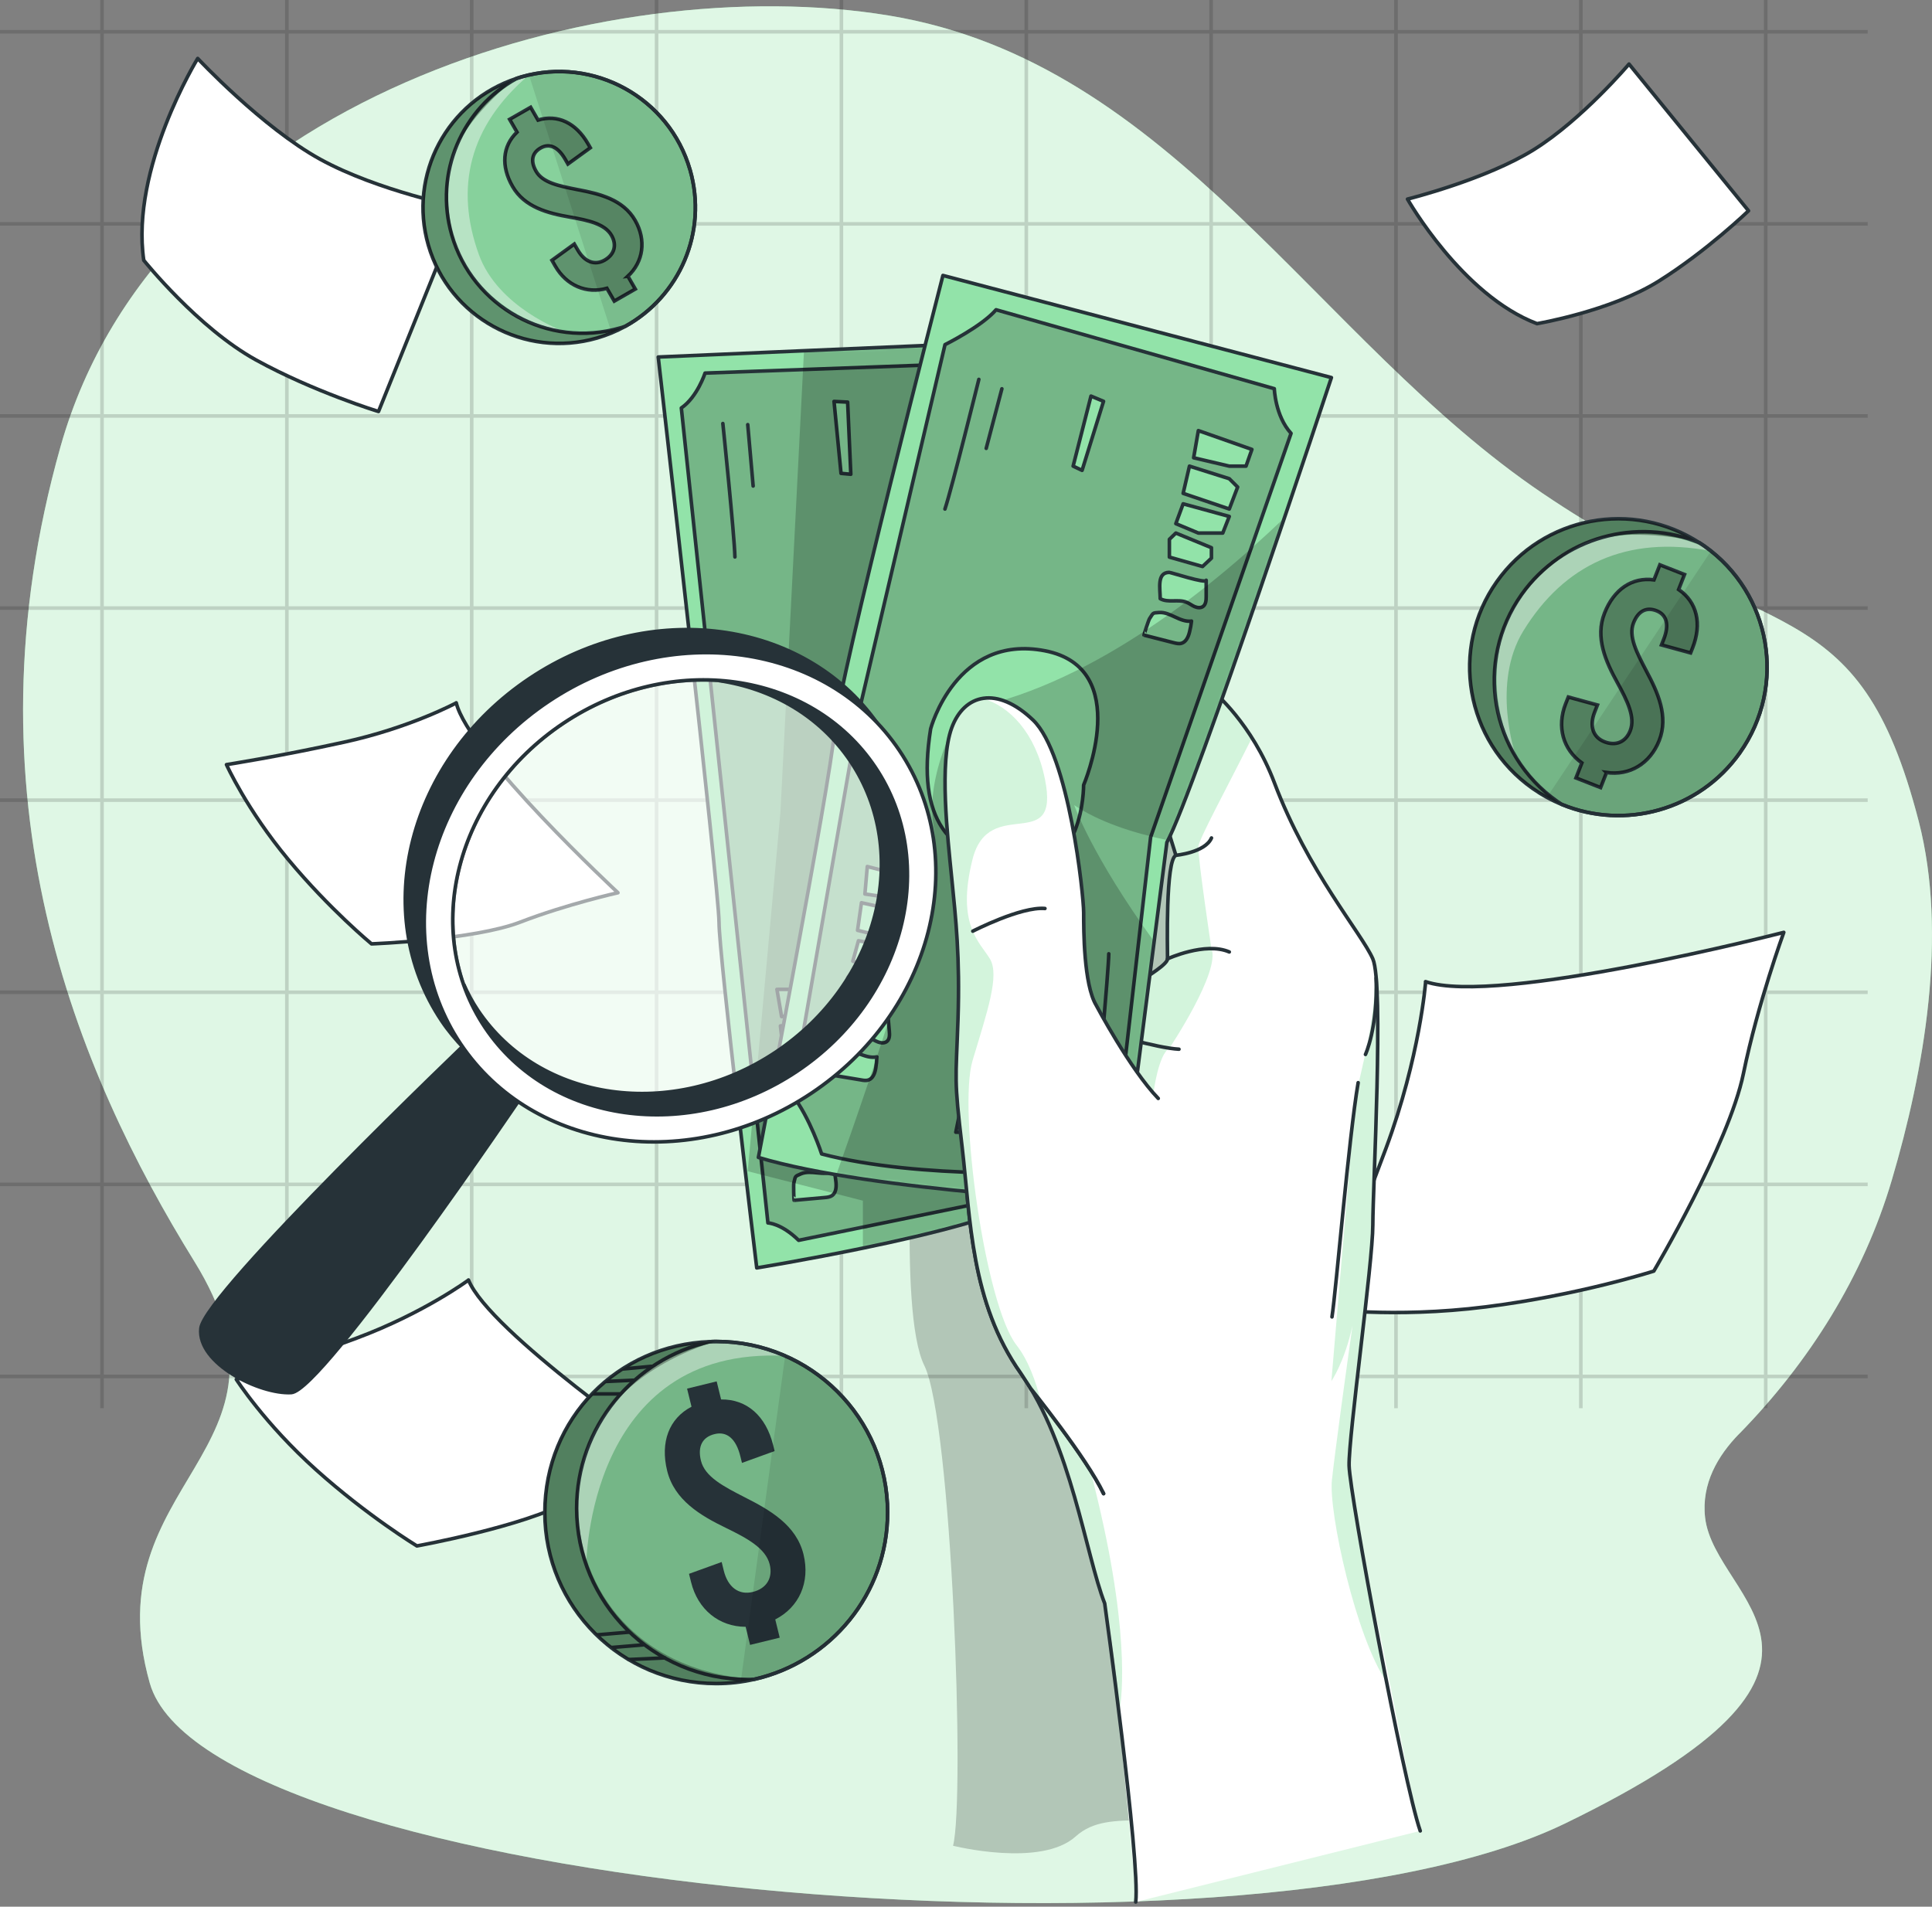 <svg xmlns="http://www.w3.org/2000/svg" fill="none" viewBox="0 0 540 533" height="533" width="540">
<rect x="0" y="0" width="540" height="533" fill="#808080" stroke="none"/>
<path fill="#92E3A9" d="M486.108 400.823C505.791 380.703 520.85 356.67 528.759 329.909C537.808 299.267 544.494 261.334 536.283 229.563C519.36 164.104 494.412 180.686 431.169 137.913C367.915 95.141 327.826 17.46 248.545 4.359C169.253 -8.73 44.538 27.058 16.923 124.824C-10.692 222.579 21.372 299.393 54.333 352.641C87.294 405.889 25.821 413.741 41.859 470.481C57.897 527.222 345.634 554.279 437.389 509.761C529.143 465.243 479.259 447.783 476.581 424.217C475.509 414.791 480.144 406.905 486.084 400.823H486.108Z"></path>
<path fill="white" d="M486.108 400.823C505.791 380.703 520.85 356.67 528.759 329.909C537.808 299.267 544.494 261.334 536.283 229.563C519.36 164.104 494.412 180.686 431.169 137.913C367.915 95.141 327.826 17.46 248.545 4.359C169.253 -8.73 44.538 27.058 16.923 124.824C-10.692 222.579 21.372 299.393 54.333 352.641C87.294 405.889 25.821 413.741 41.859 470.481C57.897 527.222 345.634 554.279 437.389 509.761C529.143 465.243 479.259 447.783 476.581 424.217C475.509 414.791 480.144 406.905 486.084 400.823H486.108Z" opacity="0.7"></path>
<g opacity="0.15">
<path stroke-miterlimit="10" stroke="black" d="M28.512 0V393.656"></path>
<path stroke-miterlimit="10" stroke="black" d="M80.178 0V393.656"></path>
<path stroke-miterlimit="10" stroke="black" d="M131.843 0V393.656"></path>
<path stroke-miterlimit="10" stroke="black" d="M183.509 0V393.656"></path>
<path stroke-miterlimit="10" stroke="black" d="M235.175 0V393.656"></path>
<path stroke-miterlimit="10" stroke="black" d="M286.853 0V393.656"></path>
<path stroke-miterlimit="10" stroke="black" d="M338.518 0V393.656"></path>
<path stroke-miterlimit="10" stroke="black" d="M390.184 0V393.656"></path>
<path stroke-miterlimit="10" stroke="black" d="M441.85 0V393.656"></path>
<path stroke-miterlimit="10" stroke="black" d="M493.527 0V393.656"></path>
<path stroke-miterlimit="10" stroke="black" d="M522.027 8.878H0"></path>
<path stroke-miterlimit="10" stroke="black" d="M522.027 62.583H0"></path>
<path stroke-miterlimit="10" stroke="black" d="M522.027 116.276H0"></path>
<path stroke-miterlimit="10" stroke="black" d="M522.027 169.981H0"></path>
<path stroke-miterlimit="10" stroke="black" d="M522.027 223.675H0"></path>
<path stroke-miterlimit="10" stroke="black" d="M522.027 277.379H0"></path>
<path stroke-miterlimit="10" stroke="black" d="M522.027 331.083H0"></path>
<path stroke-miterlimit="10" stroke="black" d="M522.027 384.777H0"></path>
</g>
<path stroke-linejoin="round" stroke-linecap="round" stroke="#263238" fill="white" d="M130.945 357.835C130.945 357.835 118.474 367.058 99.634 374.078C80.784 381.113 66.045 385.593 66.045 385.593C66.045 385.593 73.948 397.943 88.351 410.87C102.754 423.797 116.526 432.154 116.526 432.154C116.526 432.154 146.381 426.768 159.341 419.526C172.302 412.283 186.787 406.807 186.787 406.807C186.787 406.807 136.716 372.235 130.938 357.809L130.945 357.835Z"></path>
<path stroke-linejoin="round" stroke-linecap="round" stroke="#263238" fill="white" d="M398.47 274.423C398.47 274.423 396.891 295.431 387.379 321.021C377.874 346.635 369.391 365.753 369.391 365.753C369.391 365.753 389.142 368.621 415.267 365.328C441.392 362.034 462.246 355.325 462.246 355.325C462.246 355.325 483.231 319.878 487.287 300.128C491.343 280.378 498.575 260.634 498.575 260.634C498.575 260.634 418.441 281.304 398.437 274.406L398.47 274.423Z"></path>
<path stroke-linejoin="round" stroke-linecap="round" stroke="#263238" fill="white" d="M40.185 72.761C40.185 72.761 55.362 91.71 71.586 100.639C87.81 109.567 105.794 115.03 105.794 115.03L128.785 57.966C128.785 57.966 105.695 53.421 89.486 44.511C73.277 35.6 55.258 16.342 55.258 16.342C55.258 16.342 36.4 47.01 40.184 72.778L40.185 72.761Z"></path>
<path stroke-linejoin="round" stroke-linecap="round" stroke="#263238" fill="white" d="M429.608 90.474C429.608 90.474 450.188 87 463.658 78.564C477.108 70.131 488.72 58.928 488.72 58.928L455.316 17.905C455.316 17.905 442.291 33.315 428.841 41.747C415.391 50.18 393.397 55.655 393.397 55.655C393.397 55.655 408.645 82.573 429.62 90.482L429.608 90.474Z"></path>
<path stroke-linejoin="round" stroke-linecap="round" stroke="#263238" fill="white" d="M127.523 196.489C127.523 196.489 114.645 203.43 96.144 207.471C77.632 211.525 63.3 213.744 63.3 213.744C63.3 213.744 68.947 226.305 80.564 240.268C92.18 254.232 103.84 263.851 103.84 263.851C103.84 263.851 132.364 262.797 145.424 257.767C158.484 252.737 172.719 249.557 172.719 249.557C172.719 249.557 130.903 210.679 127.52 196.464L127.523 196.489Z"></path>
<path fill="black" d="M256.017 302.653C256.017 302.653 250.746 366.315 258.356 381.742C265.966 397.17 269.8 502.696 266.38 515.967C266.38 515.967 290.927 522.144 300.654 513.366C310.366 504.588 325.304 513.026 349.91 504.44C374.516 495.854 356.765 306.303 356.765 306.303L357.52 237.336L316.924 201.25L256.017 302.623V302.653Z" opacity="0.2"></path>
<path fill="#92E3A9" d="M288.736 333.272C288.514 333.834 288.277 334.247 288.01 334.499C282.77 339.449 260.399 344.946 241.182 348.907C225.267 352.202 211.513 354.434 211.513 354.434C211.513 354.434 200.972 266.995 200.972 257.803C200.972 248.612 183.976 99.802 183.976 99.802L224.719 98.043L278.861 95.709C278.861 95.709 279.187 99.684 279.734 106.629C283.199 150.932 295.531 315.82 288.736 333.272Z"></path>
<mask height="260" width="108" y="95" x="183" maskUnits="userSpaceOnUse" style="mask-type:luminance" id="mask0_3168_1121">
<path fill="white" d="M288.736 333.272C288.514 333.834 288.277 334.247 288.01 334.499C282.77 339.449 260.399 344.946 241.182 348.907C225.267 352.202 211.513 354.434 211.513 354.434C211.513 354.434 200.972 266.995 200.972 257.803C200.972 248.612 183.976 99.802 183.976 99.802L224.719 98.043L278.861 95.709C278.861 95.709 279.187 99.684 279.734 106.629C283.199 150.932 295.531 315.82 288.736 333.272Z"></path>
</mask>
<g mask="url(#mask0_3168_1121)">
<path fill="black" d="M288.736 333.273L241.182 343.041L223.224 346.72C218.353 341.947 214.637 341.858 214.637 341.858L213.215 328.485L210.891 306.599L190.431 114.048C194.902 110.989 197.063 104.295 197.063 104.295L224.452 103.305L271.902 101.576L279.734 106.63C283.198 150.933 295.531 315.82 288.736 333.273Z" opacity="0.2"></path>
<path stroke-linejoin="round" stroke-linecap="round" stroke="#263238" d="M288.736 333.273L241.182 343.041L223.224 346.72C218.353 341.947 214.637 341.858 214.637 341.858L213.215 328.485L210.891 306.599L190.431 114.048C194.902 110.989 197.063 104.295 197.063 104.295L224.452 103.305L271.902 101.576L279.734 106.63C283.198 150.933 295.531 315.82 288.736 333.273Z"></path>
<path stroke-linejoin="round" stroke-linecap="round" stroke="#263238" fill="#92E3A9" d="M217.153 276.57L233.024 276.556L233.039 281.506L228.627 283.073L218.456 284.181L217.153 276.57Z"></path>
<path stroke-linejoin="round" stroke-linecap="round" stroke="#263238" fill="#92E3A9" d="M218.13 286.782L229.797 286.383L232.787 287.801L232.624 294.363L219.019 294.525L218.13 286.782Z"></path>
<path stroke-linejoin="round" stroke-linecap="round" stroke="#263238" fill="#92E3A9" d="M219.996 297.274L233.335 296.328L233.172 301.308L226.732 303.584L219.922 303.2L219.996 297.274Z"></path>
<path stroke-linejoin="round" stroke-linecap="round" stroke="#263238" fill="#92E3A9" d="M220.795 305.682L231.558 306.214L232.535 308.978L230.966 312.007L221.343 312.613L219.685 307.928L220.795 305.682Z"></path>
<path stroke-linejoin="round" stroke-linecap="round" stroke="#263238" fill="#92E3A9" d="M233.202 315.288C233.72 316.721 234.223 318.154 234.741 319.588C235.082 320.548 235.408 321.686 234.815 322.514C234.327 323.194 233.394 323.386 232.565 323.312C231.736 323.238 230.922 322.957 230.093 322.913C227.591 322.795 225.296 324.863 222.838 324.42C221.876 321.76 219.463 317.874 222.735 316.662C223.238 316.485 233.572 316.278 233.231 315.302L233.202 315.288Z"></path>
<path stroke-linejoin="round" stroke-linecap="round" stroke="#263238" fill="#92E3A9" d="M233.158 327.406C233.395 328.425 233.572 329.46 233.661 330.509C233.78 331.854 233.676 333.45 232.566 334.218C231.973 334.617 231.233 334.706 230.508 334.765C227.65 335.016 224.808 335.282 221.95 335.533C221.876 335.533 221.758 331.144 221.876 330.686C222.38 328.765 222.024 328.928 223.845 328.145C226.732 326.918 230.197 328.869 233.158 327.406Z"></path>
<path stroke-linejoin="round" stroke-linecap="round" stroke="#263238" d="M202.038 118.392C202.038 118.392 205.265 149.543 205.413 155.691"></path>
<path stroke-linejoin="round" stroke-linecap="round" stroke="#263238" d="M208.996 118.703L210.506 135.859"></path>
<path stroke-linejoin="round" stroke-linecap="round" stroke="#263238" fill="#92E3A9" d="M233.113 112.215L235.068 132.327L237.806 132.578L236.918 112.407L233.113 112.215Z"></path>
<path fill="black" d="M288.736 333.272C288.513 333.834 288.277 334.247 288.01 334.499C282.769 339.449 260.399 344.946 241.182 348.907V335.637L213.216 328.484L208.996 327.405L210.891 306.599L218.131 227.066L224.452 103.304L224.719 98.043L278.861 95.709C278.861 95.709 279.186 99.684 279.734 106.629C283.199 150.932 295.531 315.82 288.736 333.272Z" opacity="0.2"></path>
</g>
<path stroke-linejoin="round" stroke-linecap="round" stroke="#263238" d="M288.736 333.272C288.514 333.834 288.277 334.247 288.01 334.499C282.769 339.449 260.399 344.946 241.182 348.907C225.267 352.202 211.513 354.434 211.513 354.434C211.513 354.434 200.972 266.995 200.972 257.803C200.972 248.612 183.976 99.802 183.976 99.802L224.719 98.043L278.861 95.709C278.861 95.709 279.187 99.684 279.734 106.629C283.199 150.932 295.531 315.82 288.736 333.272Z"></path>
<path fill="white" d="M317.413 531.689C317.754 528.571 312.838 483.84 312.749 478.978C312.513 465.648 308.737 448.226 308.737 448.226C303.467 434.778 299.366 403.79 285.301 383.914C271.251 364.038 271.251 340.66 268.912 320.784C266.558 300.908 267.15 302.652 267.742 285.037C268.32 267.408 267.15 257.063 265.981 245.374C264.811 233.671 262.472 213.086 265.981 203.495C269.489 193.919 278.668 191.702 288.721 201.278C298.774 210.869 302.875 250.266 302.875 255.128C302.875 259.989 302.875 275.181 306.398 281.033C306.398 281.033 326.311 270.866 326.311 268.058C326.311 265.25 325.719 240.439 328.65 239.109L316.939 201.278L339.191 193.402C339.191 193.402 344.55 197.791 349.91 206.258C352.116 209.746 354.337 213.943 356.172 218.804C365.544 243.616 380.601 260.92 383.71 268.058C386.819 275.181 383.71 331.882 383.71 342.419C383.71 352.955 376.899 401.573 377.077 409.701C377.21 415.567 381.208 437.601 385.19 454.462C386.73 460.964 395.657 508.075 396.96 511.813L317.413 531.689Z"></path>
<path fill="#92E3A9" d="M334.942 236.686C334.794 239.863 338.599 265.191 338.599 265.191C341.234 271.501 326.844 293.018 326.844 293.018C323.735 294.776 322.387 305.593 322.387 305.593C312.646 303.436 290.335 281.048 290.335 281.048C290.335 281.048 287.655 290.225 284.724 312.938C281.792 335.636 300.535 389.604 308.53 426.858C316.525 464.112 312.749 478.993 312.749 478.993C312.513 465.664 308.737 448.241 308.737 448.241C303.467 434.793 299.366 403.805 285.301 383.929C271.251 364.053 271.251 340.675 268.912 320.799C266.558 300.924 267.15 302.667 267.742 285.052C268.32 267.423 267.15 257.079 265.981 245.39C264.811 233.686 262.472 213.101 265.981 203.51C269.489 193.934 278.668 191.718 288.721 201.293C298.774 210.884 302.875 250.281 302.875 255.143C302.875 260.005 302.875 275.196 306.398 281.048C306.398 281.048 326.311 270.881 326.311 268.073C326.311 265.265 325.719 240.454 328.65 239.124L316.939 201.293L339.191 193.417C339.191 193.417 344.55 197.806 349.91 206.273C342.685 220.682 335.031 234.72 334.942 236.7V236.686Z" opacity="0.4"></path>
<path fill="#92E3A9" d="M372.28 413.691C373.257 404.839 376.174 383.751 378.024 370.599C375.759 380.87 372.132 386.072 372.132 386.072C372.132 386.072 378.439 310.662 379.061 306.11C379.682 301.544 386.049 280.855 383.709 268.058C386.818 275.181 383.709 331.882 383.709 342.419C383.709 352.955 376.899 401.573 377.077 409.701C377.21 415.567 383.561 453.28 387.544 470.141C378.957 457.728 371.303 422.602 372.28 413.691Z" opacity="0.4"></path>
<path stroke-linejoin="round" stroke-linecap="round" stroke="#263238" d="M396.96 511.814C392.281 498.366 377.254 417.829 377.077 409.701C376.899 401.574 383.709 352.941 383.709 342.404C383.709 331.868 386.818 275.181 383.709 268.044C380.6 260.921 365.558 243.602 356.187 218.79C349.91 202.18 339.206 193.388 339.206 193.388L316.954 201.279L328.664 239.095C325.733 240.425 326.325 265.236 326.325 268.044C326.325 270.852 306.413 281.018 306.413 281.018C302.904 275.167 302.904 259.975 302.904 255.113C302.904 250.252 298.803 210.87 288.75 201.279C278.698 191.688 269.519 193.92 266.01 203.496C262.501 213.071 264.84 233.671 266.01 245.36C267.179 257.049 268.349 267.394 267.772 285.023C267.179 302.653 266.602 300.894 268.941 320.77C271.28 340.646 271.28 364.024 285.345 383.914C299.395 403.79 303.496 434.779 308.767 448.226C308.767 448.226 318.73 520.001 317.442 531.69"></path>
<path stroke-linejoin="round" stroke-linecap="round" stroke="#263238" d="M306.398 281.018C306.398 281.018 309.907 297.392 317.813 305.578"></path>
<path stroke-linejoin="round" stroke-linecap="round" stroke="#263238" d="M308.53 288.496C308.53 288.496 323.379 293.003 329.523 293.298"></path>
<path stroke-linejoin="round" stroke-linecap="round" stroke="#263238" d="M326.311 268.044C326.311 268.044 336.852 263.182 343.588 266.108"></path>
<path stroke-linejoin="round" stroke-linecap="round" stroke="#263238" d="M328.649 239.094C328.649 239.094 336.851 238.34 338.613 234.247"></path>
<path stroke-linejoin="round" stroke-linecap="round" stroke="#263238" d="M288.01 388.082C288.01 388.082 303.748 407.588 308.441 417.533"></path>
<path stroke-linejoin="round" stroke-linecap="round" stroke="#263238" d="M379.608 302.652C376.973 318.139 373.464 360.521 372.294 368.132"></path>
<path stroke-linejoin="round" stroke-linecap="round" stroke="#263238" d="M384.642 273.423C385.086 287.462 381.651 294.762 381.651 294.762"></path>
<path fill="#92E3A9" d="M263.553 77L372.132 105.55C372.132 105.55 333.95 221.125 326.148 235.474L313.208 336.213C313.208 336.213 243.862 333.169 211.972 323.548C211.972 323.548 232.122 218.613 233.217 204.634C234.298 190.684 263.553 77 263.553 77Z"></path>
<mask height="260" width="162" y="77" x="211" maskUnits="userSpaceOnUse" style="mask-type:luminance" id="mask1_3168_1121">
<path fill="white" d="M263.553 77L372.132 105.55C372.132 105.55 333.95 221.125 326.148 235.474L313.208 336.213C313.208 336.213 243.862 333.169 211.972 323.548C211.972 323.548 232.122 218.613 233.217 204.634C234.298 190.684 263.553 77 263.553 77Z"></path>
</mask>
<g mask="url(#mask1_3168_1121)">
<path fill="black" d="M240.205 198.442L264.13 96.344C264.13 96.344 274.419 91.246 278.402 86.591L356.172 108.654C356.172 108.654 356.409 116.264 360.851 121.141L321.603 234.026L312.083 317.239C312.083 317.239 299.425 318.258 298.211 327.612C298.211 327.612 257.172 329.829 229.649 322.573C229.649 322.573 226.407 312.48 221.447 306.096L240.19 198.427L240.205 198.442Z" opacity="0.2"></path>
<path stroke-linejoin="round" stroke-linecap="round" stroke="#263238" d="M240.205 198.442L264.13 96.344C264.13 96.344 274.419 91.246 278.402 86.591L356.172 108.654C356.172 108.654 356.409 116.264 360.851 121.141L321.603 234.026L312.083 317.239C312.083 317.239 299.425 318.258 298.211 327.612C298.211 327.612 257.172 329.829 229.649 322.573C229.649 322.573 226.407 312.48 221.447 306.096L240.19 198.427L240.205 198.442Z"></path>
<path stroke-linejoin="round" stroke-linecap="round" stroke="#263238" fill="#92E3A9" d="M260.118 203.733C260.118 203.733 267.18 177.118 292.052 181.921C316.925 186.724 302.875 219.456 302.875 219.456C302.875 219.456 303.023 245.908 282.844 242.258C265.359 239.095 256.017 229.52 260.118 203.733Z"></path>
<path stroke-linejoin="round" stroke-linecap="round" stroke="#263238" d="M273.59 106.053C273.59 106.053 266.069 136.45 264.115 142.302"></path>
<path stroke-linejoin="round" stroke-linecap="round" stroke="#263238" d="M280.03 108.684L275.648 125.338"></path>
<path stroke-linejoin="round" stroke-linecap="round" stroke="#263238" fill="#92E3A9" d="M334.942 120.372L349.91 125.633L348.267 130.303H343.588L333.625 127.968L334.942 120.372Z"></path>
<path stroke-linejoin="round" stroke-linecap="round" stroke="#263238" fill="#92E3A9" d="M332.455 130.303L343.588 133.82L345.927 136.155L343.588 142.288L330.693 137.914L332.455 130.303Z"></path>
<path stroke-linejoin="round" stroke-linecap="round" stroke="#263238" fill="#92E3A9" d="M330.692 140.839L343.588 144.371L341.767 149.011H334.942L328.649 146.381L330.692 140.839Z"></path>
<path stroke-linejoin="round" stroke-linecap="round" stroke="#263238" fill="#92E3A9" d="M328.65 149.011L338.599 153.104V156.03L336.112 158.365L326.844 155.735V150.769L328.65 149.011Z"></path>
<path stroke-linejoin="round" stroke-linecap="round" stroke="#263238" fill="#92E3A9" d="M337.133 162.207C337.133 163.729 337.133 165.251 337.133 166.773C337.133 167.793 337.059 168.961 336.23 169.552C335.549 170.025 334.601 169.892 333.831 169.552C333.076 169.212 332.41 168.665 331.625 168.355C329.316 167.424 326.444 168.591 324.282 167.35C324.267 164.527 323.29 160.05 326.784 160.005C327.317 160.005 337.133 163.256 337.133 162.207Z"></path>
<path stroke-linejoin="round" stroke-linecap="round" stroke="#263238" fill="#92E3A9" d="M333.032 173.615C332.914 174.664 332.736 175.684 332.47 176.704C332.144 178.019 331.508 179.482 330.19 179.837C329.494 180.029 328.769 179.837 328.073 179.674C325.304 178.965 322.521 178.255 319.752 177.546C319.678 177.531 321.04 173.334 321.292 172.95C322.403 171.31 322.018 171.34 324.001 171.221C327.14 171.029 329.746 174.014 333.032 173.63V173.615Z"></path>
<path stroke-linejoin="round" stroke-linecap="round" stroke="#263238" fill="#92E3A9" d="M304.933 110.723L299.943 130.303L302.445 131.485L308.441 112.186L304.933 110.723Z"></path>
<path stroke-linejoin="round" stroke-linecap="round" stroke="#263238" fill="#92E3A9" d="M242.411 242.228L257.779 246.188L256.535 250.991L251.872 251.39L241.745 249.912L242.411 242.228Z"></path>
<path stroke-linejoin="round" stroke-linecap="round" stroke="#263238" fill="#92E3A9" d="M240.782 252.351L252.167 254.892L254.714 257.02L252.907 263.33L239.687 260.064L240.782 252.351Z"></path>
<path stroke-linejoin="round" stroke-linecap="round" stroke="#263238" fill="#92E3A9" d="M239.939 262.976L253.086 265.414L251.664 270.187L244.869 270.778L238.37 268.694L239.939 262.976Z"></path>
<path stroke-linejoin="round" stroke-linecap="round" stroke="#263238" fill="#92E3A9" d="M238.592 271.31L248.867 274.532L249.118 277.443L246.838 279.984L237.378 278.167L236.949 273.216L238.592 271.31Z"></path>
<path stroke-linejoin="round" stroke-linecap="round" stroke="#263238" fill="#92E3A9" d="M248.171 283.738C248.304 285.245 248.437 286.767 248.571 288.274C248.66 289.279 248.689 290.461 247.904 291.112C247.268 291.644 246.306 291.599 245.521 291.319C244.736 291.038 244.026 290.565 243.226 290.314C240.843 289.575 238.089 290.993 235.824 289.944C235.557 287.137 234.21 282.748 237.674 282.422C238.207 282.363 248.26 284.772 248.171 283.738Z"></path>
<path stroke-linejoin="round" stroke-linecap="round" stroke="#263238" fill="#92E3A9" d="M245.076 295.442C245.047 296.491 244.958 297.54 244.78 298.575C244.558 299.905 244.055 301.427 242.781 301.885C242.115 302.136 241.36 302.018 240.664 301.885C237.837 301.412 235.009 300.954 232.196 300.481C232.122 300.481 233.114 296.181 233.336 295.782C234.313 294.053 233.928 294.112 235.882 293.816C238.991 293.344 241.849 296.107 245.091 295.442H245.076Z"></path>
<path stroke-linejoin="round" stroke-linecap="round" stroke="#263238" d="M306.398 309.791C306.398 309.791 309.907 270.512 309.907 266.626"></path>
<path stroke-linejoin="round" stroke-linecap="round" stroke="#263238" d="M299.365 308.032C299.365 308.032 300.831 287.625 301.127 284.093"></path>
<path stroke-linejoin="round" stroke-linecap="round" stroke="#263238" fill="#92E3A9" d="M271.903 293.299L267.15 316.5H271.903L275.352 293.299H271.903Z"></path>
<path fill="black" d="M326.459 234.898C316.184 232.756 307.02 229.608 300.239 225.071C300.239 225.071 305.154 239.169 322.58 263.197L313.208 336.228C313.208 336.228 267.949 334.248 233.75 328.411C244.262 298.856 263.33 242.849 261.095 231.751C258.03 216.515 268.853 198.531 268.853 198.531C303.067 192.383 336.245 166.567 359.015 144.741C347.422 178.995 331.596 224.791 326.459 234.898Z" opacity="0.2"></path>
</g>
<path stroke-linejoin="round" stroke-linecap="round" stroke="#263238" d="M263.553 77L372.132 105.55C372.132 105.55 333.95 221.125 326.148 235.474L313.208 336.213C313.208 336.213 243.862 333.169 211.972 323.548C211.972 323.548 232.122 218.613 233.217 204.634C234.298 190.684 263.553 77 263.553 77Z"></path>
<path fill="white" d="M323.735 307.057L308.441 417.534C305.036 410.307 295.753 397.983 290.957 391.821C289.18 389.515 288.01 388.082 288.01 388.082L285.301 383.915C271.251 364.039 271.251 340.661 268.912 320.785C266.558 300.909 267.15 302.653 267.742 285.038C268.32 267.409 267.15 257.064 265.981 245.375C264.811 233.672 262.472 213.086 265.981 203.496C267.698 198.797 270.792 195.871 274.671 195.25C278.698 194.585 283.599 196.403 288.721 201.279C298.774 210.87 302.875 250.267 302.875 255.128C302.875 259.99 302.875 275.182 306.398 281.034C306.398 281.034 315.829 298.87 323.735 307.057Z"></path>
<path fill="#92E3A9" d="M284.131 376.038C287.329 380.117 289.506 385.998 290.957 391.821C289.18 389.515 288.01 388.082 288.01 388.082L285.301 383.915C271.251 364.039 271.251 340.661 268.912 320.785C266.558 300.909 267.15 302.653 267.742 285.038C268.32 267.409 267.15 257.064 265.981 245.375C264.811 233.672 262.472 213.086 265.981 203.496C267.698 198.797 270.792 195.871 274.671 195.25C282.133 197.348 289.446 204.87 292.052 217.741C296.434 239.346 276.463 221.894 271.829 240.203C267.209 258.498 273.931 263.448 276.699 268.059C279.453 272.67 275.93 282.822 271.829 296.491C267.742 310.175 275.352 364.822 284.131 376.038Z" opacity="0.4"></path>
<path stroke-linejoin="round" stroke-linecap="round" stroke="#263238" d="M323.734 307.057C315.828 298.87 306.397 281.019 306.397 281.019C302.889 275.167 302.889 259.975 302.889 255.114C302.889 250.252 298.788 210.87 288.735 201.279C278.683 191.688 269.504 193.92 265.995 203.496C262.486 213.072 264.825 233.671 265.995 245.36C267.164 257.049 268.334 267.394 267.757 285.023C267.164 302.653 266.587 300.894 268.926 320.77C271.265 340.646 271.265 364.024 285.33 383.915L288.039 388.082C288.039 388.082 303.777 407.588 308.47 417.533"></path>
<path stroke-linejoin="round" stroke-linecap="round" stroke="#263238" d="M271.903 260.301C271.903 260.301 285.346 253.37 292.067 253.962"></path>
<path fill="#75B687" d="M248.09 422.822C248.09 445.508 232.247 464.507 210.983 469.392C210.93 469.405 210.891 469.405 210.838 469.432C209.585 469.708 208.318 469.958 207.039 470.143C204.809 470.459 202.514 470.63 200.193 470.63C173.731 470.63 152.282 449.221 152.282 422.822C152.282 396.422 172.794 375.961 198.438 375.053C198.873 375.013 199.322 375.013 199.784 375.013C199.929 375 200.061 375 200.206 375C200.364 375 200.535 375 200.694 375.013C207.355 375.066 213.7 376.488 219.452 379.042C236.31 386.429 248.09 403.256 248.09 422.822Z"></path>
<path fill="white" d="M219.438 379.029C164.128 376.158 163.864 437.449 163.864 437.449C163.864 437.449 155.422 417.449 169.206 395.289C176.91 382.9 190.325 377.435 200.68 375.013C207.342 375.065 213.687 376.487 219.438 379.042V379.029Z" opacity="0.4"></path>
<path stroke-linejoin="round" stroke-linecap="round" stroke="#263238" d="M248.09 422.822C248.09 445.561 232.168 464.6 210.838 469.432C207.421 470.222 203.86 470.63 200.193 470.63C173.731 470.63 152.282 449.221 152.282 422.822C152.282 396.422 172.794 375.961 198.438 375.053C199.019 375.013 199.612 375 200.206 375C226.654 375 248.103 396.409 248.103 422.822H248.09Z"></path>
<path stroke-linejoin="round" stroke-linecap="round" stroke="#263238" d="M248.089 422.822C248.089 445.561 232.168 464.6 210.838 469.432C210.257 469.471 209.664 469.484 209.07 469.484C182.609 469.484 161.173 448.075 161.173 421.663C161.173 398.924 177.095 379.885 198.425 375.053C199.005 375.013 199.599 375 200.192 375C226.641 375 248.089 396.409 248.089 422.822Z"></path>
<path stroke-miterlimit="10" stroke="#75B687" d="M216.695 452.737L217.935 457.793L209.651 459.82L208.411 454.764C200.997 454.738 195.035 449.958 193.149 442.243L192.581 439.952L201.71 436.647L202.29 439.03C203.438 443.717 206.524 445.969 210.389 445.021C214.254 444.073 216.062 441.097 215.138 437.331C214.03 432.828 208.859 430.011 202.87 427.101C195.787 423.678 188.479 419.333 186.474 411.156C184.508 403.164 186.975 396.528 193.28 393.236L192.04 388.18L200.311 386.152L201.551 391.208C208.74 391.103 214.096 395.83 216.101 403.993L216.51 405.639L207.382 408.944L206.933 407.114C205.72 402.15 203.147 400.056 199.744 400.886C196.341 401.715 194.929 404.309 195.919 408.338C197.027 412.841 202.277 415.541 208.186 418.569C215.204 422.111 222.578 426.337 224.583 434.514C226.496 442.322 223.343 449.313 216.668 452.71L216.695 452.737Z"></path>
<path fill="#263238" d="M216.695 452.737L217.935 457.793L209.651 459.82L208.411 454.764C200.997 454.738 195.035 449.958 193.149 442.243L192.581 439.952L201.71 436.647L202.29 439.03C203.438 443.717 206.524 445.969 210.389 445.021C214.254 444.073 216.062 441.097 215.138 437.331C214.03 432.828 208.859 430.011 202.87 427.101C195.787 423.678 188.479 419.333 186.474 411.156C184.508 403.164 186.975 396.528 193.28 393.236L192.04 388.18L200.311 386.152L201.551 391.208C208.74 391.103 214.096 395.83 216.101 403.993L216.51 405.639L207.382 408.944L206.933 407.114C205.72 402.15 203.147 400.056 199.744 400.886C196.341 401.715 194.929 404.309 195.919 408.338C197.027 412.841 202.277 415.541 208.186 418.569C215.204 422.111 222.578 426.337 224.583 434.514C226.496 442.322 223.343 449.313 216.668 452.71L216.695 452.737Z"></path>
<path stroke-linejoin="round" stroke-linecap="round" stroke="#263238" d="M175.709 463.915L185.827 463.455"></path>
<path stroke-linejoin="round" stroke-linecap="round" stroke="#263238" d="M170.842 460.557L179.68 459.82"></path>
<path stroke-linejoin="round" stroke-linecap="round" stroke="#263238" d="M166.884 457.016L175.709 456.265"></path>
<path stroke-linejoin="round" stroke-linecap="round" stroke="#263238" d="M165.671 389.654H173.229"></path>
<path stroke-linejoin="round" stroke-linecap="round" stroke="#263238" d="M169.404 386.179L176.936 385.836"></path>
<path stroke-linejoin="round" stroke-linecap="round" stroke="#263238" d="M174.126 382.689L182.068 381.952"></path>
<path fill="black" d="M210.983 469.392C210.983 469.392 210.891 469.405 210.838 469.431C207.421 470.221 203.86 470.63 200.193 470.63C173.731 470.63 152.282 449.22 152.282 422.821C152.282 396.422 172.794 375.961 198.438 375.052C198.873 375.013 199.322 375.013 199.784 375.013C188.109 378.686 168.521 388.074 163.284 407.666C155.844 435.474 172.57 467.061 210.983 469.392Z" opacity="0.3"></path>
<path fill="black" d="M248.089 422.821C248.089 445.508 232.246 464.507 210.982 469.392C210.929 469.405 210.89 469.405 210.837 469.432C209.584 469.708 208.318 469.958 207.038 470.143L219.451 379.042C236.309 386.429 248.089 403.256 248.089 422.821Z" opacity="0.1"></path>
<path fill="#87D19C" d="M192.858 47.464C197.872 64.827 189.93 82.874 174.697 91.245C174.64 91.288 174.546 91.324 174.489 91.367C173.349 91.985 172.156 92.561 170.93 93.066C169.598 93.619 168.258 94.1 166.848 94.503C146.647 100.323 125.54 88.694 119.709 68.53C114.111 49.128 124.662 28.933 143.462 22.259C143.767 22.127 144.089 22.029 144.398 21.921C144.812 21.765 145.278 21.627 145.732 21.503C146.425 21.303 147.121 21.127 147.819 20.976C167.319 16.501 187.219 28.029 192.823 47.48L192.858 47.464Z"></path>
<path fill="white" d="M157.384 92.549C157.384 92.549 139.183 85.988 133.831 71.124C127.11 52.487 131.062 35.263 147.854 20.96C147.854 20.96 134.316 25.168 126.425 44.01C118.535 62.852 133.064 87.946 157.384 92.549Z" opacity="0.4"></path>
<path stroke-linejoin="round" stroke-linecap="round" stroke="#263238" d="M192.872 47.475C197.885 64.838 189.93 82.875 174.722 91.243C172.283 92.596 169.655 93.687 166.848 94.503C146.647 100.323 125.551 88.681 119.723 68.541C114.027 48.818 125.054 28.25 144.422 21.919C144.85 21.773 145.302 21.624 145.757 21.5C165.947 15.693 187.054 27.322 192.874 47.499L192.872 47.475Z"></path>
<path stroke-linejoin="round" stroke-linecap="round" stroke="#263238" d="M192.872 47.475C197.885 64.838 189.93 82.875 174.722 91.243C174.294 91.389 173.842 91.537 173.387 91.662C153.186 97.482 132.09 85.84 126.27 65.662C121.256 48.3 129.211 30.263 144.42 21.895C144.847 21.749 145.299 21.6 145.754 21.476C165.945 15.669 187.051 27.298 192.872 47.475Z"></path>
<path stroke-miterlimit="10" stroke="#263238" d="M175.505 77.225L177.568 80.799L171.692 84.17L169.629 80.596C163.951 82.197 158.365 79.863 155.204 74.392L154.271 72.76L160.523 68.228L161.5 69.916C163.411 73.237 166.277 74.285 168.999 72.716C171.747 71.144 172.461 68.48 170.919 65.808C169.084 62.615 164.507 61.596 159.289 60.685C153.13 59.621 146.591 57.921 143.257 52.113C139.988 46.445 140.424 40.834 144.503 36.936L142.441 33.362L148.317 29.991L150.379 33.565C155.841 31.901 160.969 34.336 164.314 40.13L164.988 41.311L158.736 45.844L157.986 44.536C155.967 41.019 153.534 39.984 151.123 41.359C148.711 42.733 148.189 45.019 149.853 47.899C151.688 51.092 156.289 51.997 161.482 53.022C167.615 54.175 174.181 55.786 177.515 61.594C180.694 67.124 179.839 73.176 175.481 77.228L175.505 77.225Z"></path>
<path fill="black" d="M175.505 77.225L177.568 80.799L171.692 84.17L169.629 80.596C163.951 82.197 158.365 79.863 155.204 74.392L154.271 72.76L160.523 68.228L161.5 69.916C163.411 73.237 166.277 74.285 168.999 72.716C171.747 71.144 172.461 68.48 170.919 65.808C169.084 62.615 164.507 61.596 159.289 60.685C153.13 59.621 146.591 57.921 143.257 52.113C139.988 46.445 140.424 40.834 144.503 36.936L142.441 33.362L148.317 29.991L150.379 33.565C155.841 31.901 160.969 34.336 164.314 40.13L164.988 41.311L158.736 45.844L157.986 44.536C155.967 41.019 153.534 39.984 151.123 41.359C148.711 42.733 148.189 45.019 149.853 47.899C151.688 51.092 156.289 51.997 161.482 53.022C167.615 54.175 174.181 55.786 177.515 61.594C180.694 67.124 179.839 73.176 175.481 77.228L175.505 77.225Z" opacity="0.3"></path>
<path fill="black" d="M143.472 22.245C135.496 29.233 126.488 38.809 125.621 47.2C124.005 62.59 127.178 75.492 140.599 86.078C154.03 96.649 173.377 91.675 173.377 91.675L174.502 91.378C172.118 92.663 169.56 93.722 166.848 94.503C146.647 100.323 125.54 88.694 119.709 68.53C114.111 49.128 124.662 28.933 143.462 22.259L143.472 22.245Z" opacity="0.3"></path>
<path fill="black" d="M192.858 47.464C197.872 64.827 189.93 82.875 174.698 91.245C174.641 91.289 174.546 91.324 174.489 91.367C173.35 91.986 172.156 92.561 170.93 93.066L147.854 20.96C167.355 16.485 187.255 28.013 192.858 47.464Z" opacity="0.1"></path>
<path fill="#75B687" d="M486.288 210.433C474.876 226.547 454.038 232.101 436.494 224.847C436.418 224.828 436.323 224.771 436.248 224.752C434.942 224.204 433.636 223.581 432.368 222.882C430.986 222.126 429.661 221.314 428.355 220.388C409.6 207.165 405.133 181.265 418.381 162.544C431.137 144.541 455.59 139.742 474.119 151.19C474.441 151.36 474.743 151.568 475.046 151.757C475.463 152.003 475.898 152.305 476.314 152.607C476.958 153.06 477.582 153.533 478.188 154.024C495.316 167.569 499.045 192.373 486.25 210.414L486.288 210.433Z"></path>
<path fill="white" d="M423.567 210.999C423.567 210.999 416.753 191.031 425.8 176.334C437.137 157.896 454.549 149.509 478.226 154.042C478.226 154.042 465.394 145.39 443.913 151.53C422.431 157.669 410.905 187.159 423.567 210.999Z" opacity="0.4"></path>
<path stroke-linejoin="round" stroke-linecap="round" stroke="#263238" d="M486.288 210.452C474.875 226.566 454.038 232.101 436.512 224.866C433.692 223.713 430.967 222.221 428.355 220.389C409.599 207.165 405.151 181.265 418.381 162.563C431.345 144.257 456.441 139.61 475.065 151.776C475.481 152.041 475.916 152.324 476.333 152.626C495.07 165.85 499.536 191.75 486.269 210.471L486.288 210.452Z"></path>
<path stroke-linejoin="round" stroke-linecap="round" stroke="#263238" d="M486.288 210.452C474.876 226.566 454.038 232.101 436.512 224.866C436.096 224.601 435.661 224.318 435.244 224.016C416.488 210.792 412.041 184.892 425.308 166.171C436.72 150.057 457.558 144.522 475.084 151.757C475.5 152.022 475.935 152.305 476.352 152.607C495.089 165.831 499.555 191.731 486.288 210.452Z"></path>
<path stroke-miterlimit="10" stroke="#263238" d="M449.023 215.968L447.376 220.162L440.487 217.461L442.134 213.267C436.891 209.526 435.074 203.179 437.591 196.756L438.349 194.848L446.487 197.077L445.711 199.061C444.178 202.952 445.238 206.107 448.436 207.354C451.654 208.62 454.417 207.411 455.647 204.275C457.123 200.534 454.871 195.944 452.089 190.881C448.796 184.911 445.786 178.186 448.474 171.385C451.086 164.736 456.177 161.278 462.29 162.091L463.937 157.897L470.826 160.598L469.179 164.792C474.327 168.306 475.747 174.332 473.078 181.133L472.529 182.512L464.391 180.283L464.997 178.753C466.624 174.634 465.848 171.858 463.028 170.743C460.208 169.628 457.899 170.743 456.574 174.124C455.098 177.865 457.464 182.399 460.133 187.518C463.331 193.526 466.435 200.213 463.747 207.014C461.192 213.494 455.439 216.894 449.004 215.949L449.023 215.968Z"></path>
<path fill="black" d="M449.023 215.968L447.376 220.162L440.487 217.461L442.134 213.267C436.891 209.526 435.074 203.179 437.591 196.756L438.349 194.848L446.487 197.077L445.711 199.061C444.178 202.952 445.238 206.107 448.436 207.354C451.654 208.62 454.417 207.411 455.647 204.275C457.123 200.534 454.871 195.944 452.089 190.881C448.796 184.911 445.786 178.186 448.474 171.385C451.086 164.736 456.177 161.278 462.29 162.091L463.937 157.897L470.826 160.598L469.179 164.792C474.327 168.306 475.747 174.332 473.078 181.133L472.529 182.512L464.391 180.283L464.997 178.753C466.624 174.634 465.848 171.858 463.028 170.743C460.208 169.628 457.899 170.743 456.574 174.124C455.098 177.865 457.464 182.399 460.133 187.518C463.331 193.526 466.435 200.213 463.747 207.014C461.192 213.494 455.439 216.894 449.004 215.949L449.023 215.968Z" opacity="0.3"></path>
<path fill="black" d="M474.138 151.19C462.725 149.169 448.398 148.035 440.638 153.023C426.387 162.147 417.53 173.652 417.643 192.297C417.776 210.943 435.226 224.015 435.226 224.015L436.248 224.771C433.522 223.619 430.873 222.164 428.355 220.388C409.6 207.165 405.133 181.265 418.381 162.544C431.137 144.541 455.59 139.742 474.119 151.19H474.138Z" opacity="0.3"></path>
<path fill="black" d="M486.289 210.433C474.876 226.547 454.039 232.101 436.494 224.847C436.418 224.828 436.324 224.771 436.248 224.752C434.942 224.205 433.636 223.581 432.368 222.882L478.226 154.043C495.354 167.588 499.083 192.392 486.289 210.433Z" opacity="0.1"></path>
<path stroke-miterlimit="10" stroke="#263238" fill="#263238" d="M131.716 290.208C131.716 290.208 57.202 361.467 56.151 371.327C55.073 381.159 72.672 389.8 81.415 389.29C90.158 388.78 146.505 305.451 146.505 305.451C146.505 305.451 137.62 296.753 131.716 290.208Z"></path>
<path stroke-miterlimit="10" stroke="#263238" fill="white" d="M222.721 299.501C192.603 319.617 153.601 314.121 135.575 287.26C117.55 260.4 127.343 222.291 157.461 202.174C187.579 182.057 226.582 187.554 244.607 214.415C262.632 241.303 252.839 279.384 222.721 299.501Z" opacity="0.58"></path>
<path stroke-miterlimit="10" stroke="#263238" fill="#263238" d="M128.735 291.794C108.467 261.562 119.481 218.693 153.374 196.055C184.116 175.513 223.062 178.771 245.175 202.146C224.51 173.019 181.448 167.324 148.066 189.623C114.172 212.261 103.159 255.102 123.426 285.362C125.3 288.167 127.429 290.689 129.7 293.069C129.388 292.644 129.047 292.247 128.763 291.822L128.735 291.794Z"></path>
<path stroke-miterlimit="10" stroke="#263238" fill="#263238" d="M244.607 214.416C234.729 199.682 218.52 191.409 200.921 190.247C215.795 192.457 229.222 200.136 237.738 212.829C254.94 238.499 245.601 274.908 216.817 294.118C188.034 313.329 150.763 308.087 133.56 282.416C131.999 280.093 130.722 277.656 129.615 275.163C131.062 279.356 133.021 283.408 135.576 287.233C153.601 314.122 192.604 319.59 222.722 299.473C252.839 279.356 262.633 241.276 244.607 214.387V214.416Z"></path>
<path stroke-miterlimit="10" stroke="#263238" fill="white" d="M251.42 209.853C231.153 179.621 187.239 173.444 153.374 196.055C119.481 218.693 108.467 261.534 128.735 291.794C149.003 322.026 192.916 328.203 226.781 305.593C260.674 282.954 271.688 240.113 251.42 209.853ZM222.722 299.501C192.604 319.618 153.601 314.121 135.576 287.261C117.551 260.4 127.344 222.292 157.462 202.175C187.58 182.058 226.582 187.555 244.608 214.415C262.633 241.304 252.84 279.384 222.722 299.501Z"></path>
</svg>
